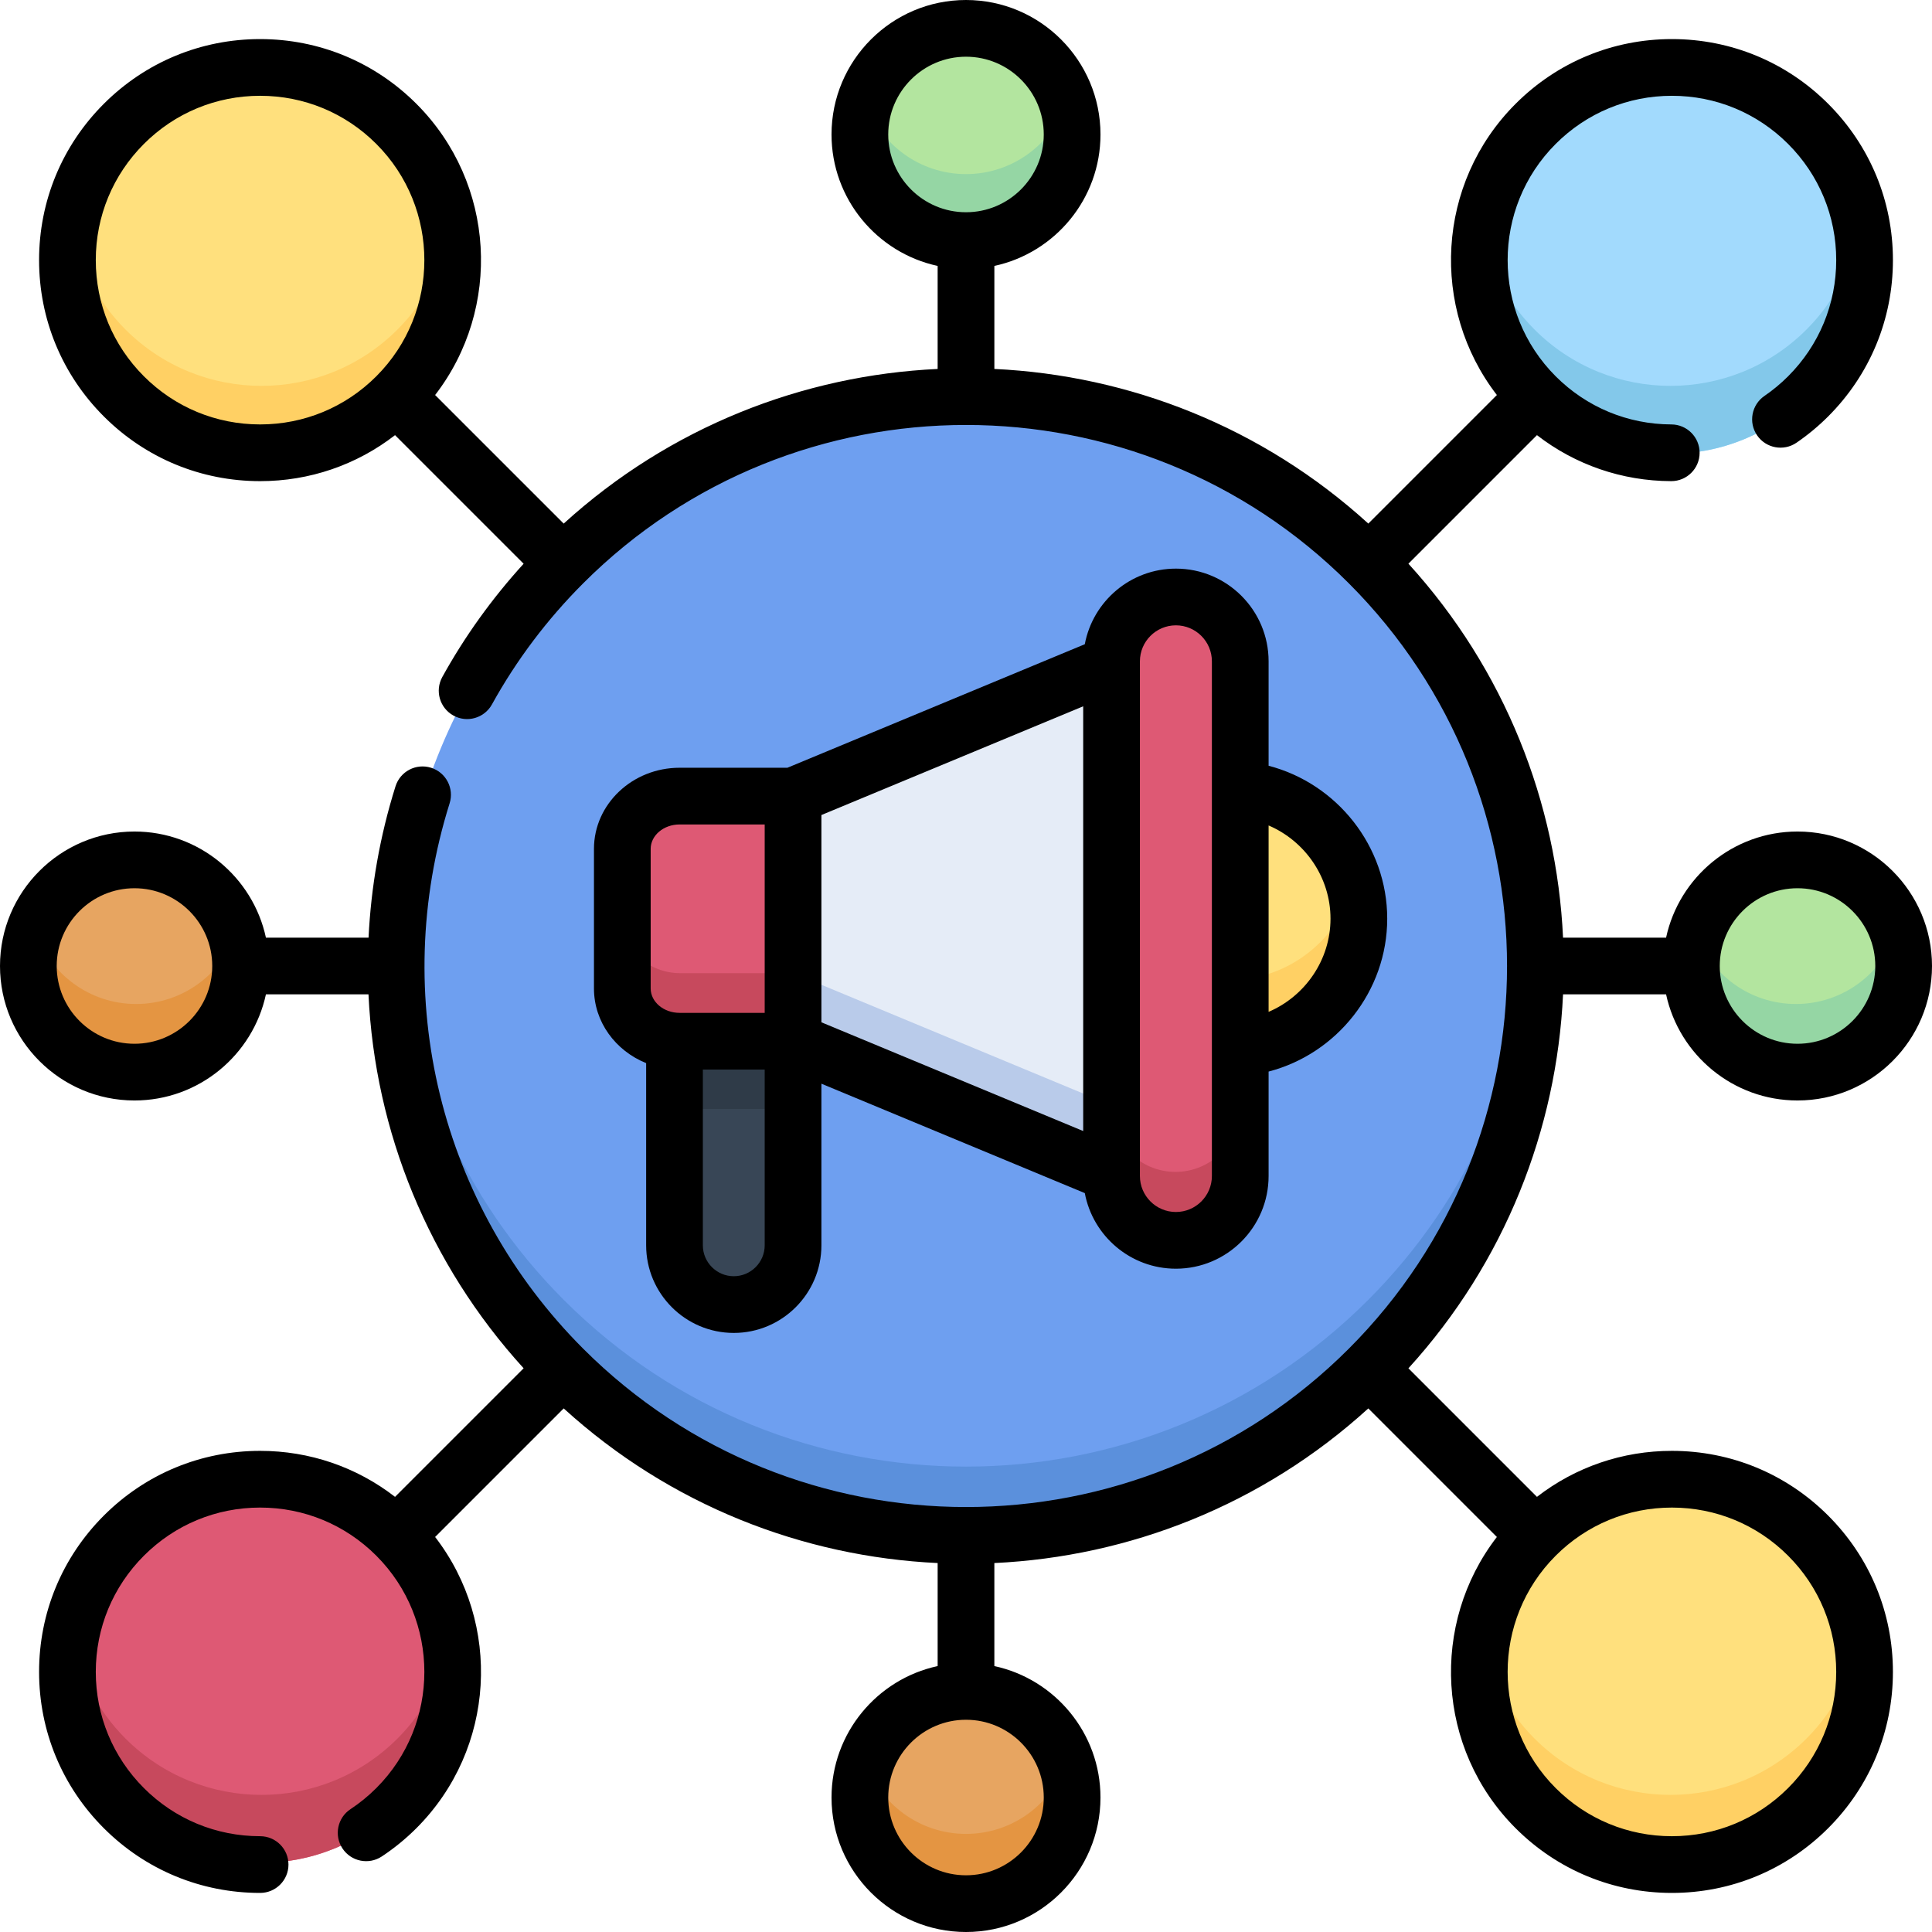 <svg id="Capa_1" enable-background="new 0 0 512 512" height="512" viewBox="0 0 512 512" width="512" xmlns="http://www.w3.org/2000/svg"><g><g><circle cx="36.069" cy="256" fill="#e7a561" r="28.069"/><path d="m36.069 266.069c-12.353 0-22.834-7.983-26.586-19.069-.957 2.826-1.483 5.851-1.483 9 0 15.502 12.567 28.069 28.069 28.069s28.069-12.567 28.069-28.069c0-3.149-.526-6.174-1.483-9-3.753 11.086-14.234 19.069-26.586 19.069z" fill="#e49542"/><circle cx="69.297" cy="69.297" fill="#ffe07d" r="50.962"/><path d="m105.333 87.333c-19.902 19.902-52.169 19.902-72.071 0-7.652-7.652-12.35-17.134-14.117-27.036-2.83 15.852 1.867 32.786 14.117 45.036 19.902 19.902 52.169 19.902 72.071 0 12.25-12.25 16.947-29.183 14.117-45.036-1.768 9.902-6.465 19.384-14.117 27.036z" fill="#ffd064"/><circle cx="256" cy="36.069" fill="#b3e59f" r="28.069"/><path d="m256 46.137c-12.353 0-22.834-7.983-26.586-19.069-.957 2.826-1.483 5.851-1.483 9 0 15.502 12.567 28.069 28.069 28.069s28.069-12.567 28.069-28.069c0-3.149-.526-6.174-1.483-9-3.752 11.086-14.233 19.069-26.586 19.069z" fill="#95d6a4"/><circle cx="442.703" cy="69.297" fill="#a2dafd" r="50.962"/><path d="m478.738 87.333c-19.902 19.902-52.169 19.902-72.071 0-7.652-7.652-12.349-17.134-14.117-27.036-2.83 15.852 1.868 32.786 14.117 45.036 19.902 19.902 52.169 19.902 72.071 0 12.25-12.25 16.948-29.183 14.117-45.036-1.767 9.902-6.465 19.384-14.117 27.036z" fill="#83c8ea"/><circle cx="475.931" cy="256" fill="#b3e59f" r="28.069"/><path d="m475.931 266.069c-12.353 0-22.834-7.983-26.586-19.069-.957 2.826-1.483 5.851-1.483 9 0 15.502 12.567 28.069 28.069 28.069s28.069-12.567 28.069-28.069c0-3.149-.526-6.174-1.483-9-3.752 11.086-14.233 19.069-26.586 19.069z" fill="#95d6a4"/><circle cx="442.703" cy="442.703" fill="#ffe07d" r="50.962"/><path d="m478.738 460.738c-19.902 19.902-52.169 19.902-72.071 0-7.652-7.652-12.349-17.133-14.117-27.035-2.83 15.852 1.868 32.785 14.117 45.035 19.902 19.902 52.169 19.902 72.071 0 12.25-12.25 16.948-29.183 14.117-45.035-1.767 9.902-6.465 19.383-14.117 27.035z" fill="#ffd064"/><circle cx="256" cy="475.931" fill="#e7a561" r="28.069"/><path d="m256 486c-12.353 0-22.834-7.983-26.586-19.069-.957 2.826-1.483 5.851-1.483 9 0 15.502 12.567 28.069 28.069 28.069s28.069-12.567 28.069-28.069c0-3.149-.526-6.174-1.483-9-3.752 11.086-14.233 19.069-26.586 19.069z" fill="#e49542"/><circle cx="69.297" cy="442.703" fill="#de5974" r="50.962"/><path d="m105.333 460.738c-19.902 19.902-52.169 19.902-72.071 0-7.652-7.652-12.35-17.133-14.117-27.035-2.83 15.852 1.867 32.785 14.117 45.035 19.902 19.902 52.169 19.902 72.071 0 12.25-12.25 16.947-29.183 14.117-45.035-1.768 9.902-6.465 19.383-14.117 27.035z" fill="#c7495d"/><circle cx="256" cy="256" fill="#6e9ff0" r="150.667"/><path d="m362.538 344.538c-58.839 58.839-154.237 58.839-213.076 0-27.13-27.129-41.74-62.031-43.851-97.538-2.468 41.501 12.142 83.828 43.851 115.538 58.839 58.839 154.236 58.839 213.076 0 31.71-31.71 46.32-74.037 43.851-115.538-2.112 35.507-16.721 70.408-43.851 97.538z" fill="#5b90dc"/><path d="m311.515 328.564c-9.4 0-17.019-7.62-17.019-17.019v-136.128c0-9.4 7.62-17.019 17.019-17.019 9.399 0 17.02 7.62 17.02 17.019v136.128c0 9.399-7.62 17.019-17.02 17.019z" fill="#de5974"/><path d="m311.515 310.564c-9.4 0-17.019-7.62-17.019-17.019v18c0 9.4 7.62 17.019 17.019 17.019 9.4 0 17.02-7.62 17.02-17.019v-18c0 9.4-7.62 17.019-17.02 17.019z" fill="#c7495d"/><path d="m210.258 275.897 84.238 34.99v-134.813l-84.238 34.991z" fill="#e5ecf7"/><path d="m210.258 275.897 84.238 34.99v-18l-84.238-34.99z" fill="#b9cbea"/><path d="m210.258 211.065v64.832h-30.009c-8.367 0-15.15-6.25-15.15-13.959v-36.914c0-7.71 6.783-13.959 15.15-13.959z" fill="#de5974"/><path d="m165.098 243.938v18c0 7.709 6.783 13.959 15.15 13.959h30.009v-18h-30.009c-8.367 0-15.15-6.25-15.15-13.959z" fill="#c7495d"/><path d="m178.9 275.897h31.357v53.976c0 8.659-7.02 15.679-15.679 15.679-8.659 0-15.679-7.02-15.679-15.679v-53.976z" fill="#384656"/><path d="m178.9 275.897h31.358v18h-31.358z" fill="#2f3b48"/><g><g><path d="m328.535 209.33v68.301c17.571-1.477 31.374-16.197 31.374-34.15s-13.803-32.674-31.374-34.151z" fill="#ffe07d"/></g></g><path d="m328.535 259.631v18c17.571-1.477 31.374-16.197 31.374-34.15 0-3.116-.424-6.131-1.204-9-3.71 13.66-15.649 23.929-30.17 25.15z" fill="#ffd064"/></g><g><path d="m311.624 150.692c-11.998 0-22.007 8.646-24.141 20.033l-78.813 32.737h-28.57c-12.514 0-22.694 9.645-22.694 21.501v36.986c0 8.877 5.708 16.514 13.829 19.792v48.276c0 12.806 10.418 23.224 23.224 23.224s23.224-10.418 23.224-23.224v-42.823l69.8 28.993c2.134 11.387 12.144 20.034 24.141 20.034 13.547 0 24.568-11.021 24.568-24.568v-27.676c18.09-4.693 31.435-21.31 31.435-40.521 0-19.212-13.345-35.828-31.435-40.52v-27.677c0-13.547-11.021-24.567-24.568-24.567zm-93.941 65.301 69.374-28.816v112.56l-69.374-28.817zm-45.248 8.97c0-3.568 3.438-6.472 7.664-6.472h22.554v49.929h-22.553c-4.226 0-7.664-2.903-7.664-6.472v-36.985zm22.024 113.249c-4.519 0-8.195-3.676-8.195-8.195v-46.567h16.389v46.567c.001 4.519-3.676 8.195-8.194 8.195zm126.703-26.558c0 5.259-4.279 9.538-9.538 9.538s-9.538-4.279-9.538-9.538v-136.395c0-5.259 4.279-9.538 9.538-9.538s9.538 4.278 9.538 9.538zm31.436-68.198c0 10.948-6.76 20.582-16.406 24.698v-49.395c9.645 4.115 16.406 13.748 16.406 24.697z"/><path d="m443.069 384.492c-13.112 0-25.557 4.293-35.759 12.19l-34.065-34.065c25.637-28.161 39.3-63.398 40.98-99.103h27.303c3.46 16.053 17.761 28.123 34.834 28.123 19.651.001 35.638-15.986 35.638-35.637s-15.987-35.638-35.638-35.638c-17.073 0-31.373 12.07-34.834 28.123h-27.303c-1.68-35.704-15.343-70.941-40.98-99.103l34.065-34.065c10.15 7.855 22.527 12.148 35.566 12.19h.026c4.138 0 7.5-3.348 7.514-7.49.014-4.15-3.34-7.525-7.49-7.539-11.577-.038-22.462-4.567-30.649-12.754-16.978-16.979-16.978-44.606 0-61.585 8.225-8.225 19.16-12.754 30.793-12.754 11.632 0 22.567 4.529 30.792 12.754 8.226 8.225 12.755 19.16 12.755 30.792s-4.529 22.567-12.755 30.793c-1.927 1.927-4.03 3.674-6.254 5.194-3.427 2.341-4.306 7.018-1.965 10.444 2.341 3.425 7.017 4.306 10.444 1.964 2.992-2.045 5.82-4.392 8.403-6.976 11.064-11.064 17.156-25.774 17.156-41.42s-6.093-30.356-17.156-41.419-25.773-17.156-41.42-17.156-30.356 6.093-41.421 17.156c-21.036 21.037-22.679 54.218-4.961 77.173l-34.069 34.07c-28.162-25.637-63.398-39.3-99.103-40.98v-27.302c16.053-3.46 28.123-17.761 28.123-34.834-.001-19.651-15.988-35.638-35.639-35.638s-35.638 15.987-35.638 35.638c0 17.073 12.07 31.374 28.123 34.834v27.303c-35.704 1.68-70.941 15.343-99.103 40.98l-34.07-34.07c17.718-22.955 16.075-56.136-4.961-77.173-11.063-11.063-25.773-17.156-41.419-17.156s-30.356 6.093-41.42 17.156-17.157 25.774-17.157 41.42 6.093 30.356 17.156 41.42 25.773 17.156 41.42 17.156c13.112 0 25.557-4.293 35.759-12.19l34.075 34.076c-8.35 9.171-15.594 19.232-21.553 30.021-2.006 3.633-.688 8.204 2.945 10.211 3.632 2.007 8.204.688 10.211-2.944 6.48-11.733 14.622-22.538 24.199-32.115 55.928-55.929 146.935-55.93 202.865 0 55.931 55.931 55.931 146.935 0 202.866-55.93 55.929-146.935 55.929-202.865 0-37.935-37.935-51.506-93.324-35.414-144.552 1.244-3.959-.958-8.178-4.917-9.421-3.966-1.244-8.178.959-9.422 4.917-4.153 13.22-6.494 26.691-7.145 40.109h-27.197c-3.46-16.053-17.761-28.123-34.834-28.123-19.651-.001-35.638 15.986-35.638 35.637s15.987 35.638 35.638 35.638c17.073 0 31.373-12.07 34.834-28.123h27.18c1.695 36.329 15.902 71.405 41.114 99.092l-34.075 34.075c-10.202-7.897-22.647-12.19-35.759-12.19-15.647 0-30.356 6.093-41.42 17.157s-17.156 25.773-17.156 41.419 6.093 30.356 17.156 41.42 25.774 17.156 41.42 17.156c4.151 0 7.515-3.365 7.515-7.515s-3.364-7.515-7.515-7.515c-11.632 0-22.568-4.53-30.792-12.754-8.226-8.225-12.755-19.16-12.755-30.793 0-11.632 4.529-22.567 12.755-30.792 8.224-8.225 19.16-12.754 30.792-12.754s22.567 4.529 30.793 12.754c16.978 16.979 16.978 44.606.001 61.584-2.094 2.093-4.394 3.973-6.838 5.586-3.464 2.287-4.418 6.948-2.131 10.411 2.286 3.464 6.948 4.418 10.411 2.132 3.286-2.169 6.376-4.693 9.185-7.501 21.036-21.038 22.679-54.219 4.961-77.173l34.07-34.07c28.162 25.637 63.399 39.3 99.103 40.98v27.303c-16.053 3.46-28.123 17.761-28.123 34.834-.002 19.652 15.985 35.639 35.636 35.639s35.638-15.987 35.638-35.638c0-17.073-12.07-31.374-28.123-34.834v-27.303c35.704-1.68 70.941-15.343 99.103-40.98l34.069 34.07c-17.718 22.955-16.075 56.136 4.961 77.173 11.065 11.064 25.774 17.156 41.421 17.156s30.356-6.093 41.42-17.156 17.156-25.773 17.156-41.419-6.093-30.356-17.156-41.42-25.774-17.157-41.42-17.157zm-207.678-348.854c0-11.364 9.245-20.609 20.609-20.609s20.609 9.245 20.609 20.609-9.245 20.609-20.609 20.609-20.609-9.245-20.609-20.609zm-197.251 64.086c-8.226-8.225-12.755-19.16-12.755-30.793 0-11.632 4.529-22.567 12.755-30.792 8.224-8.225 19.16-12.754 30.792-12.754s22.567 4.529 30.793 12.754c16.978 16.979 16.978 44.606 0 61.585-8.225 8.225-19.16 12.754-30.793 12.754s-22.568-4.529-30.792-12.754zm438.222 135.667c11.364 0 20.609 9.245 20.609 20.609s-9.245 20.609-20.609 20.609-20.609-9.245-20.609-20.609 9.245-20.609 20.609-20.609zm-440.724 41.218c-11.364 0-20.609-9.245-20.609-20.609s9.245-20.609 20.609-20.609 20.609 9.246 20.609 20.609-9.245 20.609-20.609 20.609zm240.971 199.753c0 11.363-9.245 20.609-20.609 20.609s-20.609-9.245-20.609-20.609 9.245-20.609 20.609-20.609 20.609 9.245 20.609 20.609zm197.251-2.501c-8.224 8.225-19.16 12.754-30.792 12.754s-22.568-4.529-30.793-12.754c-16.978-16.979-16.978-44.606 0-61.585 8.225-8.225 19.16-12.754 30.793-12.754 11.632 0 22.567 4.529 30.792 12.754 8.226 8.225 12.755 19.16 12.755 30.793.001 11.631-4.529 22.566-12.755 30.792z"/></g></g></svg>